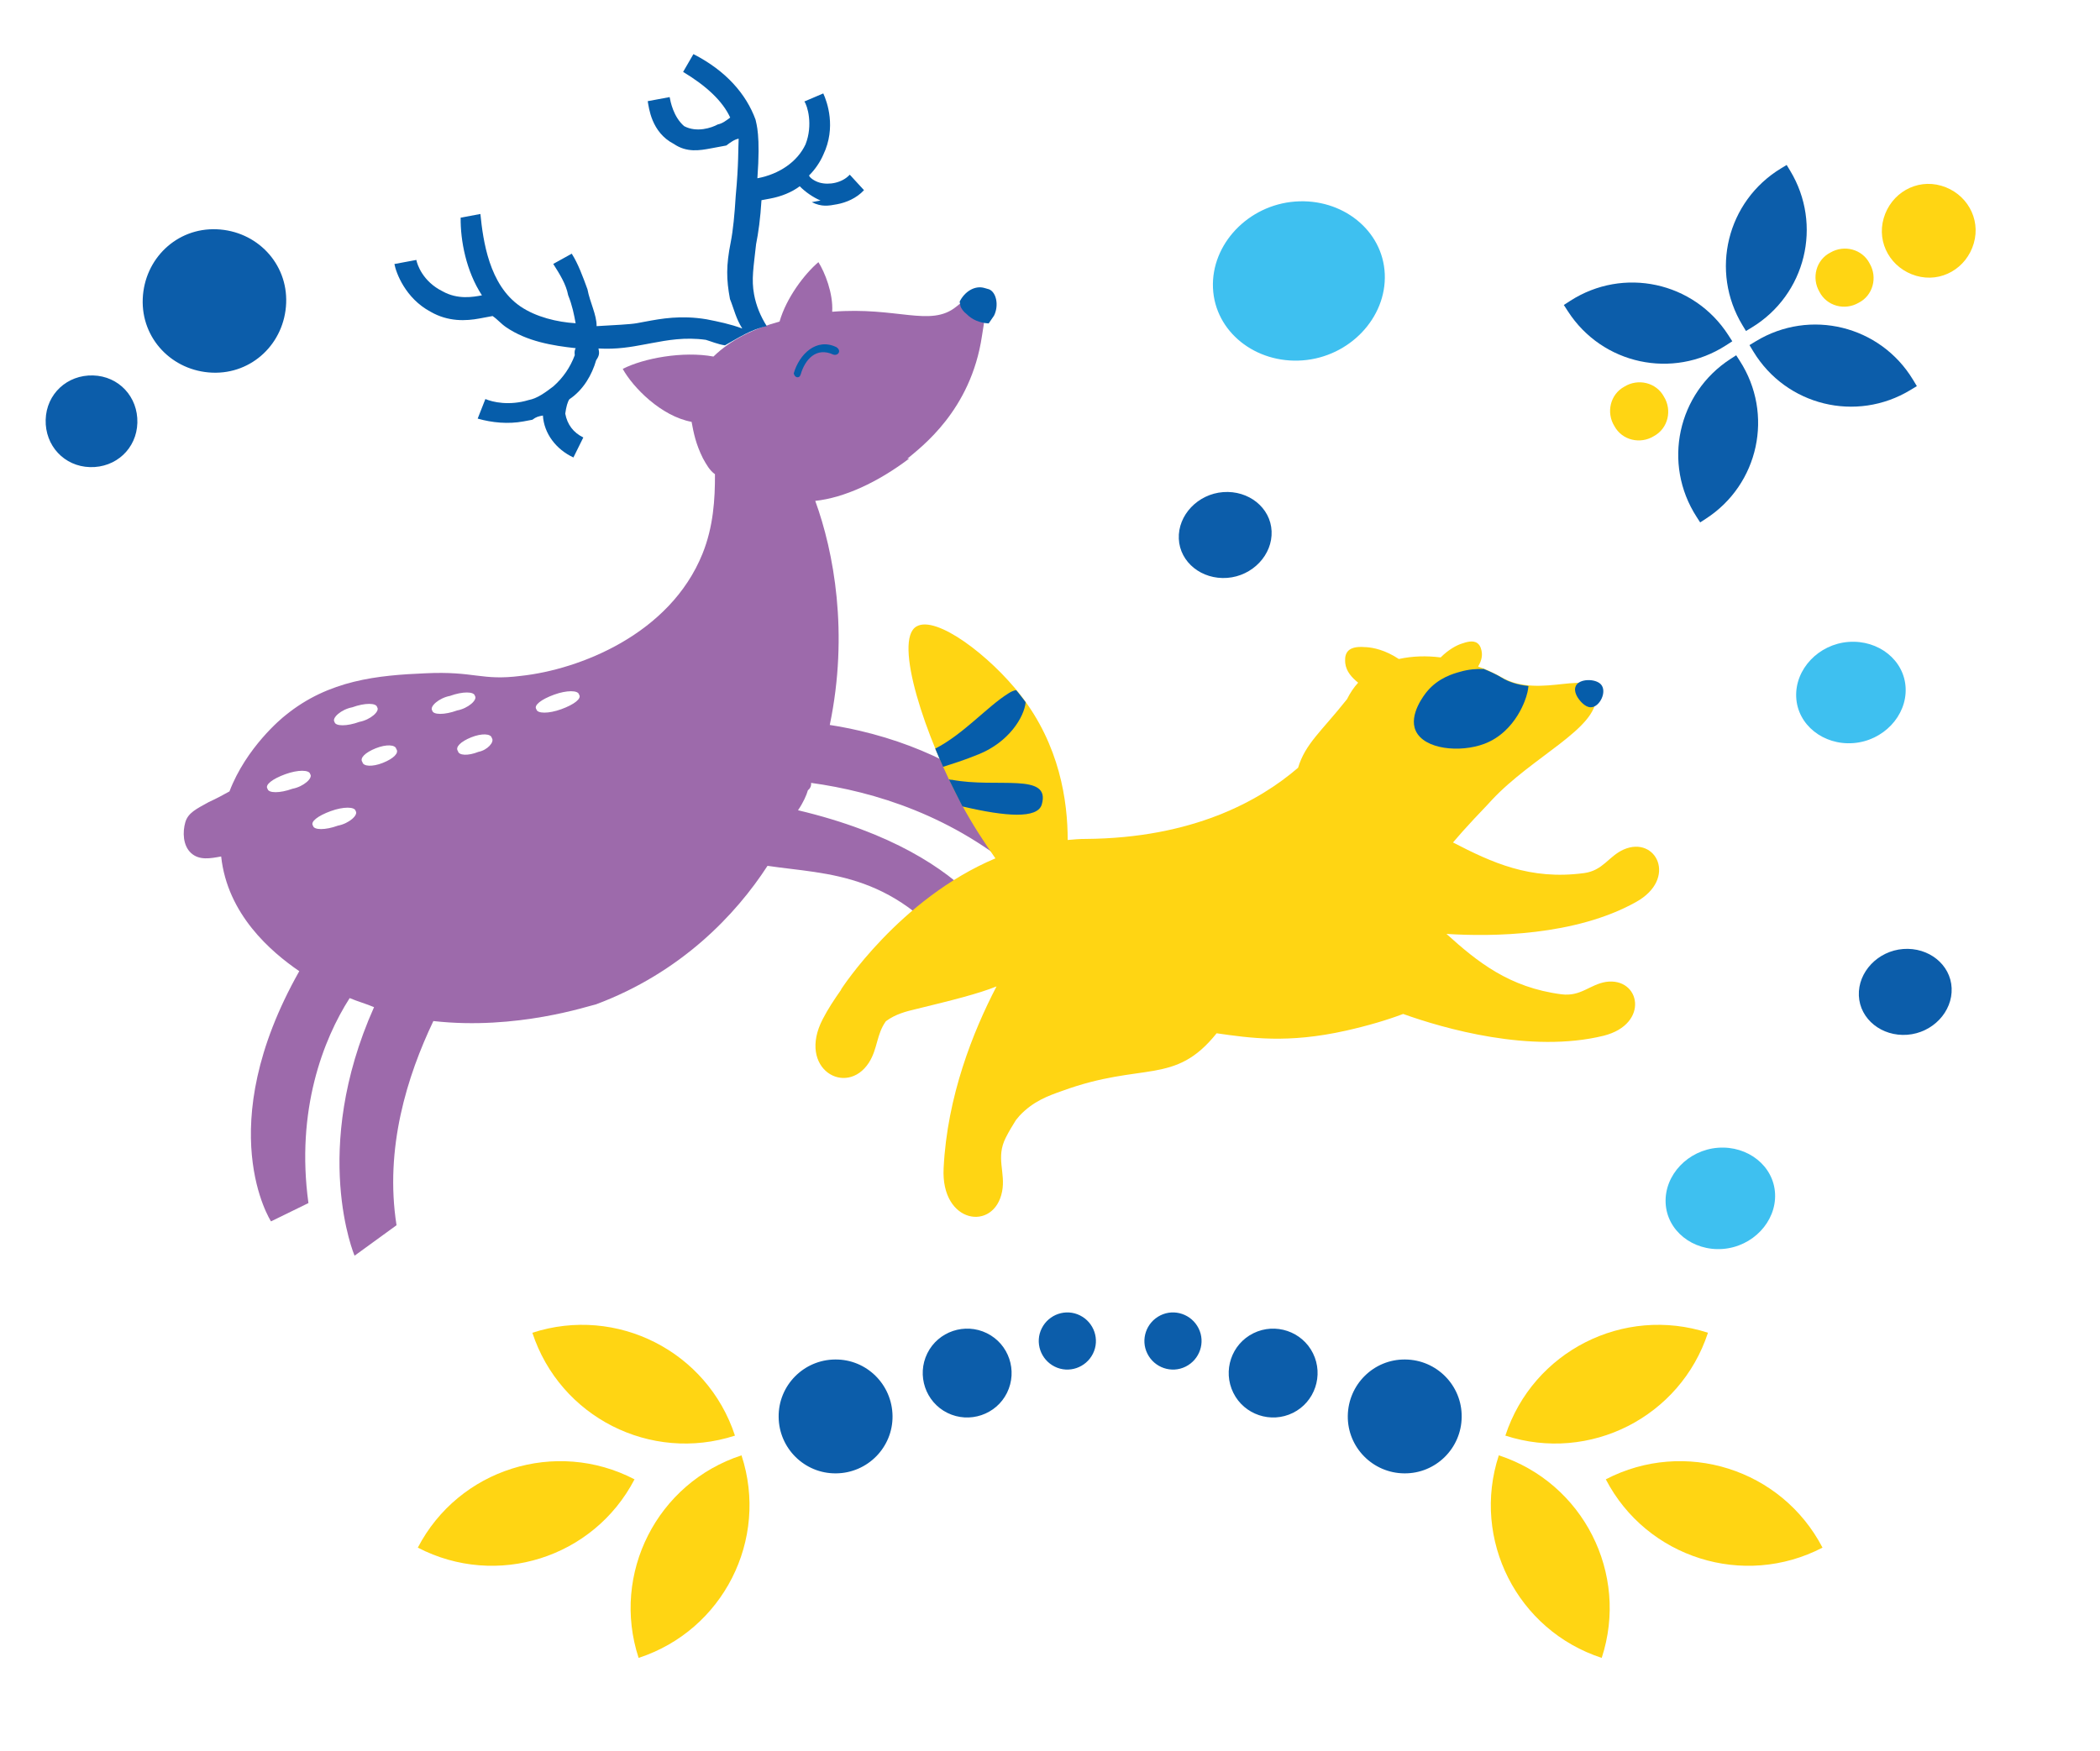 <svg width="386" height="322" viewBox="0 0 386 322" fill="none" xmlns="http://www.w3.org/2000/svg">
<path d="M167.164 84.274C161.315 88.7 155.165 91.513 149.85 92.087C153.264 101.458 156.042 116.367 152.52 133.285C181.733 137.85 194.43 156.749 194.43 156.749L188.178 161.249C175.22 149.904 160.641 145.532 149.081 143.933C149.081 143.933 149.231 144.739 148.5 145.292C148.247 146.173 147.666 147.532 146.682 148.966C181.155 157.137 185.818 175.449 185.818 175.449L177.503 177.832C165.031 160.141 152.234 160.857 141.077 159.183C135.248 168.192 125.134 178.832 109.535 184.657C108.326 184.882 94.995 189.45 79.657 187.721C74.859 197.788 70.661 211.079 72.886 225.258L65.171 230.865C65.171 230.865 56.983 211.542 68.754 185.166C67.394 184.585 65.632 184.08 64.272 183.499C59.426 191.073 54.348 204.111 56.694 221.186L49.814 224.553C49.814 224.553 38.701 207.443 55.009 178.553C49.749 174.947 41.797 168.089 40.652 157.462C38.636 157.837 36.62 158.213 35.111 156.826C33.601 155.439 33.554 152.946 34.06 151.184C34.566 149.422 36.103 148.719 38.372 147.462C39.909 146.759 41.043 146.131 42.178 145.502C45.261 137.423 51.766 132.041 52.497 131.488C60.465 125 69.483 124.154 78.174 123.786C87.268 123.343 88.449 125.207 95.78 124.258C106.411 123.112 123.145 116.659 129.133 101.784C131.129 96.825 131.437 91.764 131.418 87.181C130.461 86.526 129.833 85.392 129.204 84.258C127.873 81.587 127.497 79.573 127.122 77.558C121.506 76.519 116.349 71.225 114.464 67.824C118.27 65.864 125.526 64.512 131.142 65.551C134.319 62.457 138.528 60.422 143.291 59.118C144.556 54.713 147.911 50.335 150.432 48.197C151.614 50.062 153.171 53.942 152.965 57.316C164.881 56.347 171.022 60.206 175.737 56.409C182.243 51.027 181.278 57.044 180.491 61.778C178.459 75.499 169.282 82.212 166.761 84.35L167.164 84.274ZM53.765 145.012C55.781 144.636 57.571 143.052 57.018 142.321C56.867 141.515 54.777 141.487 52.433 142.341C50.09 143.194 48.627 144.301 49.181 145.032C49.331 145.838 51.421 145.865 53.765 145.012ZM65.372 149.104C65.222 148.298 63.131 148.27 60.788 149.124C58.444 149.977 56.982 151.084 57.535 151.814C57.685 152.62 59.776 152.648 62.119 151.794C64.135 151.419 65.925 149.834 65.372 149.104ZM66.072 132.712C68.088 132.336 69.878 130.752 69.325 130.021C69.175 129.215 67.084 129.188 64.74 130.041C62.725 130.417 60.935 132.001 61.488 132.732C61.638 133.538 63.729 133.565 66.072 132.712ZM72.842 137.705C72.692 136.899 71.004 136.796 69.064 137.575C67.123 138.353 66.064 139.385 66.617 140.115C66.767 140.921 68.455 141.024 70.395 140.245C72.336 139.467 73.395 138.436 72.842 137.705ZM84.034 130.616C86.05 130.241 87.84 128.656 87.287 127.926C87.137 127.12 85.046 127.092 82.703 127.946C80.687 128.321 78.897 129.906 79.45 130.636C79.6 131.442 81.691 131.47 84.034 130.616ZM90.401 135.685C90.251 134.879 88.563 134.776 86.623 135.555C84.682 136.333 83.623 137.364 84.177 138.095C84.327 138.901 86.014 139.004 87.955 138.225C89.567 137.925 90.954 136.415 90.401 135.685ZM106.431 127.695C106.281 126.889 104.19 126.861 101.847 127.715C99.503 128.568 98.041 129.675 98.594 130.406C98.744 131.212 100.835 131.239 103.178 130.385C105.522 129.532 106.984 128.426 106.431 127.695Z" fill="#9D6AAB"/>
<path d="M180.931 52.94C179.168 52.434 177.303 53.616 176.394 55.453C176.394 55.453 176.469 55.856 176.544 56.259C176.619 56.662 177.172 57.393 177.65 57.721C178.682 58.779 180.041 59.36 181.729 59.463C181.729 59.463 182.385 58.506 182.713 58.028C183.622 56.191 183.171 53.773 181.812 53.193L180.931 52.94Z" fill="#065DAA"/>
<path d="M147.183 68.817C147.942 66.174 149.985 63.708 153.182 65.198C154.063 65.45 154.719 64.494 153.763 63.838C150.088 62.021 146.91 65.115 145.898 68.639C146.048 69.445 146.93 69.698 147.183 68.817Z" fill="#065DAA"/>
<path d="M150.823 36.867C149.464 36.286 148.029 35.303 146.998 34.244C145.535 35.35 143.595 36.129 141.579 36.504C141.176 36.579 140.37 36.73 139.967 36.805C139.761 40.179 139.405 42.747 138.974 44.912C138.516 49.167 138.085 51.332 138.61 54.153C138.986 56.167 139.764 58.107 140.946 59.972C138.124 60.498 135.528 62.232 133.259 63.489C131.975 63.311 130.615 62.73 129.734 62.478C125.881 61.945 122.656 62.545 119.834 63.071L118.221 63.371C116.206 63.747 113.384 64.273 110.009 64.068C110.159 64.874 110.234 65.276 109.578 66.233C108.819 68.876 107.254 71.669 104.657 73.404C104.329 73.882 104.077 74.763 103.899 76.047C104.274 78.062 105.381 79.523 107.218 80.432L105.4 84.106C102.203 82.617 99.99 79.694 99.792 76.395C98.986 76.545 98.583 76.62 97.852 77.173C97.449 77.249 96.643 77.399 96.24 77.474C93.418 77.999 90.446 77.719 87.802 76.961L89.217 73.362C90.576 73.942 93.623 74.626 97.176 73.547C98.789 73.246 100.251 72.14 101.713 71.034C103.504 69.449 104.816 67.537 105.65 65.297C105.65 65.297 105.5 64.491 105.828 64.013C101.571 63.555 96.837 62.769 93.011 60.146C92.055 59.49 91.502 58.759 90.545 58.104C89.739 58.254 88.933 58.404 88.127 58.554C85.708 59.005 82.408 59.203 79.136 57.31C74.504 54.838 72.797 50.152 72.497 48.54L76.528 47.789C76.678 48.595 77.682 51.744 81.357 53.561C84.151 55.125 86.973 54.6 88.585 54.299C85.669 49.839 84.618 44.197 84.673 40.017L88.301 39.342C88.799 44.252 89.897 52.387 95.636 56.321C98.505 58.289 102.433 59.225 105.808 59.43C105.508 57.818 105.208 56.206 104.429 54.266C104.054 52.251 102.872 50.387 101.691 48.522L105.093 46.637C106.275 48.502 107.128 50.845 107.982 53.187C108.432 55.605 109.689 57.873 109.661 59.963C112.961 59.765 115.858 59.642 117.068 59.417L118.68 59.117C121.502 58.591 125.13 57.915 129.864 58.701C132.03 59.131 134.196 59.562 136.437 60.395C135.255 58.53 134.955 56.919 134.176 54.979C133.501 51.352 133.453 48.859 134.315 44.529C134.746 42.364 135.027 39.393 135.232 36.019C135.794 30.077 135.671 27.181 135.774 25.494C134.968 25.644 134.237 26.197 133.505 26.751C133.102 26.826 131.893 27.051 130.684 27.276C128.668 27.652 126.249 28.102 123.859 26.463C119.705 24.318 119.282 19.81 119.057 18.601L123.088 17.85C123.238 18.656 123.764 21.477 125.752 23.192C128.068 24.428 130.814 23.499 131.949 22.871C132.755 22.721 133.486 22.168 134.217 21.614C132.81 18.541 129.791 15.768 125.562 13.22L127.456 9.948C133.447 13.002 137.169 17.312 138.877 21.997C139.027 22.803 139.805 24.743 139.216 32.775C143.247 32.024 146.575 29.736 148.065 26.54C149.48 22.941 148.401 19.389 147.848 18.658L151.326 17.176C152.029 18.713 153.736 23.398 151.337 28.432C150.756 29.791 149.772 31.225 148.713 32.257C148.788 32.66 149.744 33.315 150.626 33.568C152.388 34.074 154.807 33.623 156.194 32.114L158.81 34.962C157.423 36.471 155.483 37.25 153.87 37.55C152.258 37.851 151.048 38.076 149.211 37.167L150.823 36.867Z" fill="#065DAA"/>
<path d="M230.391 245.115C234.426 243.124 239.352 244.776 241.343 248.811C243.334 252.846 241.682 257.772 237.647 259.763C233.612 261.755 228.686 260.103 226.694 256.067C224.697 252.007 226.355 247.106 230.391 245.115Z" fill="#0C5DAA"/>
<path d="M258.29 249.945C264.065 249.988 268.738 254.716 268.67 260.498C268.628 266.273 263.899 270.946 258.117 270.879C252.342 270.836 247.669 266.107 247.737 260.326C247.805 254.544 252.508 249.877 258.29 249.945Z" fill="#0C5DAA"/>
<path d="M213.279 241.839C215.871 240.544 219.018 241.626 220.313 244.219C221.608 246.811 220.526 249.958 217.933 251.253C215.341 252.548 212.194 251.466 210.899 248.873C209.604 246.281 210.686 243.134 213.279 241.839Z" fill="#0C5DAA"/>
<path d="M313.939 245.028C308.867 260.521 292.212 268.982 276.7 263.941C281.772 248.448 298.427 239.987 313.939 245.028Z" fill="#FFD513"/>
<path d="M294.41 304.806C299.482 289.312 291.015 272.632 275.496 267.567C270.424 283.06 278.891 299.74 294.41 304.806Z" fill="#FFD513"/>
<path d="M334.994 284.534C327.474 270.075 309.645 264.449 295.161 271.976C302.681 286.435 320.51 292.061 334.994 284.534Z" fill="#FFD513"/>
<path d="M181.402 245.115C177.367 243.124 172.441 244.776 170.45 248.811C168.459 252.847 170.111 257.772 174.146 259.764C178.181 261.755 183.107 260.103 185.099 256.068C187.096 252.007 185.438 247.106 181.402 245.115Z" fill="#0C5DAA"/>
<path d="M153.503 249.945C147.728 249.988 143.055 254.717 143.123 260.498C143.165 266.274 147.894 270.947 153.676 270.879C159.451 270.836 164.124 266.108 164.056 260.326C163.988 254.544 159.285 249.878 153.503 249.945Z" fill="#0C5DAA"/>
<path d="M198.514 241.839C195.922 240.544 192.775 241.626 191.48 244.219C190.185 246.811 191.267 249.958 193.86 251.253C196.452 252.548 199.599 251.466 200.894 248.873C202.189 246.281 201.107 243.134 198.514 241.839Z" fill="#0C5DAA"/>
<path d="M97.854 245.028C102.926 260.521 119.581 268.982 135.093 263.941C130.021 248.448 113.366 239.987 97.854 245.028Z" fill="#FFD513"/>
<path d="M117.383 304.806C112.311 289.313 120.778 272.633 136.297 267.567C141.369 283.06 132.902 299.74 117.383 304.806Z" fill="#FFD513"/>
<path d="M76.799 284.534C84.319 270.075 102.148 264.45 116.632 271.976C109.112 286.436 91.284 292.061 76.799 284.534Z" fill="#FFD513"/>
<path d="M26.237 54.926C26.534 47.578 32.477 41.854 39.825 42.152C47.173 42.449 52.897 48.392 52.599 55.74C52.301 63.088 46.359 68.812 39.011 68.514C31.663 68.216 25.939 62.274 26.237 54.926Z" fill="#0C5DAA"/>
<path d="M8.395 77.174C8.524 72.421 12.347 68.896 17.101 69.025C21.854 69.154 25.379 72.977 25.25 77.73C25.121 82.484 21.298 86.009 16.545 85.88C11.791 85.751 8.266 81.928 8.395 77.174Z" fill="#0C5DAA"/>
<path d="M239.432 66.256C230.792 66.905 223.304 60.99 222.956 52.945C222.608 44.899 229.419 37.704 238.058 37.054C246.698 36.404 254.186 42.319 254.534 50.365C254.882 58.41 248.072 65.606 239.432 66.256Z" fill="#3EC0F0"/>
<path d="M340.654 136.621C335.15 137.035 330.379 133.267 330.158 128.141C329.936 123.016 334.275 118.432 339.779 118.018C345.283 117.604 350.053 121.372 350.275 126.497C350.497 131.623 346.158 136.207 340.654 136.621Z" fill="#3EC0F0"/>
<path d="M316.654 229.621C311.15 230.035 306.379 226.267 306.158 221.141C305.936 216.016 310.275 211.432 315.779 211.018C321.283 210.604 326.053 214.372 326.275 219.497C326.497 224.623 322.158 229.207 316.654 229.621Z" fill="#3EC0F0"/>
<path d="M350.575 190.245C345.908 190.596 341.864 187.401 341.676 183.056C341.488 178.711 345.167 174.824 349.833 174.473C354.499 174.123 358.543 177.317 358.731 181.662C358.919 186.008 355.241 189.894 350.575 190.245Z" fill="#0C5DAA"/>
<path d="M225.576 106.245C220.909 106.596 216.865 103.401 216.677 99.056C216.489 94.711 220.168 90.824 224.834 90.474C229.5 90.123 233.544 93.317 233.732 97.662C233.92 102.008 230.242 105.894 225.576 106.245Z" fill="#0C5DAA"/>
<path d="M346.241 40.119C347.58 35.52 352.231 32.809 356.83 34.148C361.429 35.487 364.139 40.138 362.8 44.737C361.461 49.336 356.811 52.047 352.212 50.708C347.613 49.368 344.902 44.718 346.241 40.119Z" fill="#FFD513"/>
<path d="M334.425 53.638C332.939 51.088 333.815 47.764 336.453 46.427C339.003 44.941 342.328 45.817 343.664 48.455C345.15 51.005 344.274 54.33 341.637 55.666C339.086 57.152 335.762 56.276 334.425 53.638Z" fill="#FFD513"/>
<path d="M351.618 69.799L352.338 70.987L351.15 71.707C341.203 77.74 328.323 74.584 322.29 64.637L321.57 63.449L322.758 62.728C332.705 56.696 345.585 59.851 351.618 69.799Z" fill="#0C5DAA"/>
<path d="M320.927 60.856L320.296 59.817C314.264 49.869 317.419 36.99 327.366 30.957L328.405 30.327L329.036 31.366C335.069 41.314 331.914 54.193 321.966 60.226L320.778 60.947L320.927 60.856Z" fill="#0C5DAA"/>
<path d="M305.837 72.91C307.394 75.418 306.611 78.766 304.012 80.175C301.504 81.733 298.156 80.95 296.747 78.35C295.19 75.843 295.972 72.495 298.572 71.085C301.079 69.528 304.427 70.311 305.837 72.91Z" fill="#FFD513"/>
<path d="M288.2 57.237L287.446 56.07L288.613 55.316C298.388 49.008 311.351 51.802 317.66 61.577L318.413 62.744L317.246 63.497C307.471 69.806 294.508 67.012 288.2 57.237Z" fill="#0C5DAA"/>
<path d="M319.129 65.318L319.788 66.339C326.096 76.114 323.303 89.077 313.528 95.385L312.507 96.044L311.847 95.023C305.539 85.248 308.332 72.285 318.107 65.977L319.274 65.223L319.129 65.318Z" fill="#0C5DAA"/>
<path d="M295.237 180.514C292.197 180.995 290.603 183.26 287.008 182.802C277.396 181.557 271.545 176.826 265.873 171.699C274.246 172.239 289.523 172.085 300.702 165.846C308.412 161.568 304.421 153.597 298.477 156.171C295.642 157.427 294.69 160.052 291.148 160.522C281.207 161.851 274.18 158.56 267.075 154.89C268.145 153.618 269.412 152.208 270.965 150.537C273.032 148.374 274.043 147.286 274.209 147.087C281.721 139.052 293.594 133.949 293.364 128.107C293.073 122.297 283.312 128.844 275.881 124.461C274.688 123.771 273.283 123.113 271.696 122.547C272.161 121.737 272.504 120.836 272.359 119.879C272.311 119.56 272.182 118.709 271.57 118.257C270.758 117.64 269.514 118.046 268.603 118.357C267.753 118.638 266.299 119.38 264.804 120.869C262.23 120.54 259.628 120.607 257.122 121.16C254.582 119.476 252.388 119.068 251.2 118.986C250.013 118.905 248.521 118.825 247.707 119.775C247.119 120.495 247.249 121.499 247.268 121.909C247.432 123.43 248.476 124.578 249.641 125.512C248.856 126.37 248.18 127.365 247.596 128.541C242.881 134.499 239.947 136.684 238.599 141.153C231.512 147.252 219.227 154.093 199.553 154.238C198.442 154.232 197.347 154.332 196.252 154.432C196.255 147.25 194.771 137.006 187.59 127.797C181.947 120.555 172.086 113.057 168.466 115.171C164.119 117.657 170.124 135.639 176.768 147.911C178.822 151.714 180.995 154.998 182.965 157.812C165.329 165.245 154.63 181.857 154.63 181.857C154.615 181.903 154.6 181.949 154.585 181.994C153.367 183.724 152.179 185.514 151.221 187.378C146.487 196.516 155.568 201.738 159.701 195.389C161.339 192.835 161.089 190.174 162.834 187.755C164.634 186.417 166.608 185.944 168.309 185.535C174.9 183.929 179.851 182.702 183.172 181.351C178.872 189.618 174.1 201.526 173.447 214.77C172.907 225.015 182.749 226.487 184.195 219.065C184.881 215.544 182.973 212.851 184.89 209.122C185.459 207.992 186.105 206.937 186.735 205.927C186.977 205.651 187.157 205.406 187.399 205.13C189.948 202.416 192.74 201.45 195.198 200.578C210.066 195.131 215.885 199.649 223.628 189.969C229.767 190.847 236.715 191.886 247.408 189.486C251.554 188.554 255.03 187.506 257.912 186.418C265.299 189.066 281.345 193.713 294.754 190.424C303.289 188.285 301.513 179.565 295.13 180.53L295.237 180.514Z" fill="#FFD513"/>
<path d="M289.665 126.098C289.14 127.092 290.048 128.347 290.264 128.619C290.371 128.755 291.356 130.086 292.436 130.032C294.064 130.004 295.455 127.116 294.258 125.817C293.245 124.73 290.354 124.754 289.68 126.052L289.665 126.098Z" fill="#065DAA"/>
<path d="M174.844 143.392C174.706 143.347 174.569 143.303 174.417 143.304C175.206 144.926 176.01 146.502 176.783 148.017C176.845 148.138 176.876 148.199 176.953 148.275C184.896 150.142 190.682 150.552 191.482 147.928C193.229 141.918 183.287 144.967 174.859 143.346L174.844 143.392Z" fill="#065DAA"/>
<path d="M186.775 126.876C186.35 126.94 185.879 127.142 185.304 127.511C181.429 129.947 177.057 135.004 171.905 137.633C172.355 138.74 172.851 139.862 173.347 140.984C174.986 140.454 177.233 139.766 179.917 138.664C185.453 136.412 188.246 131.855 188.528 129.113C188.251 128.72 187.928 128.312 187.605 127.904C187.359 127.571 187.067 127.223 186.775 126.876Z" fill="#065DAA"/>
<path d="M272.612 122.996C271.41 122.96 269.965 123.048 268.401 123.502C267.126 123.847 264.393 124.63 262.329 127.097C261.922 127.572 258.864 131.386 260.227 134.357C261.792 137.799 268.371 138.415 272.8 136.766C278.793 134.51 280.581 128.059 280.639 127.724C280.847 127.083 280.888 126.489 280.946 126.154L280.763 126.095C279.103 125.911 277.426 125.468 275.911 124.521C274.979 123.966 273.879 123.458 272.673 122.965L272.612 122.996Z" fill="#065DAA"/>
</svg>
